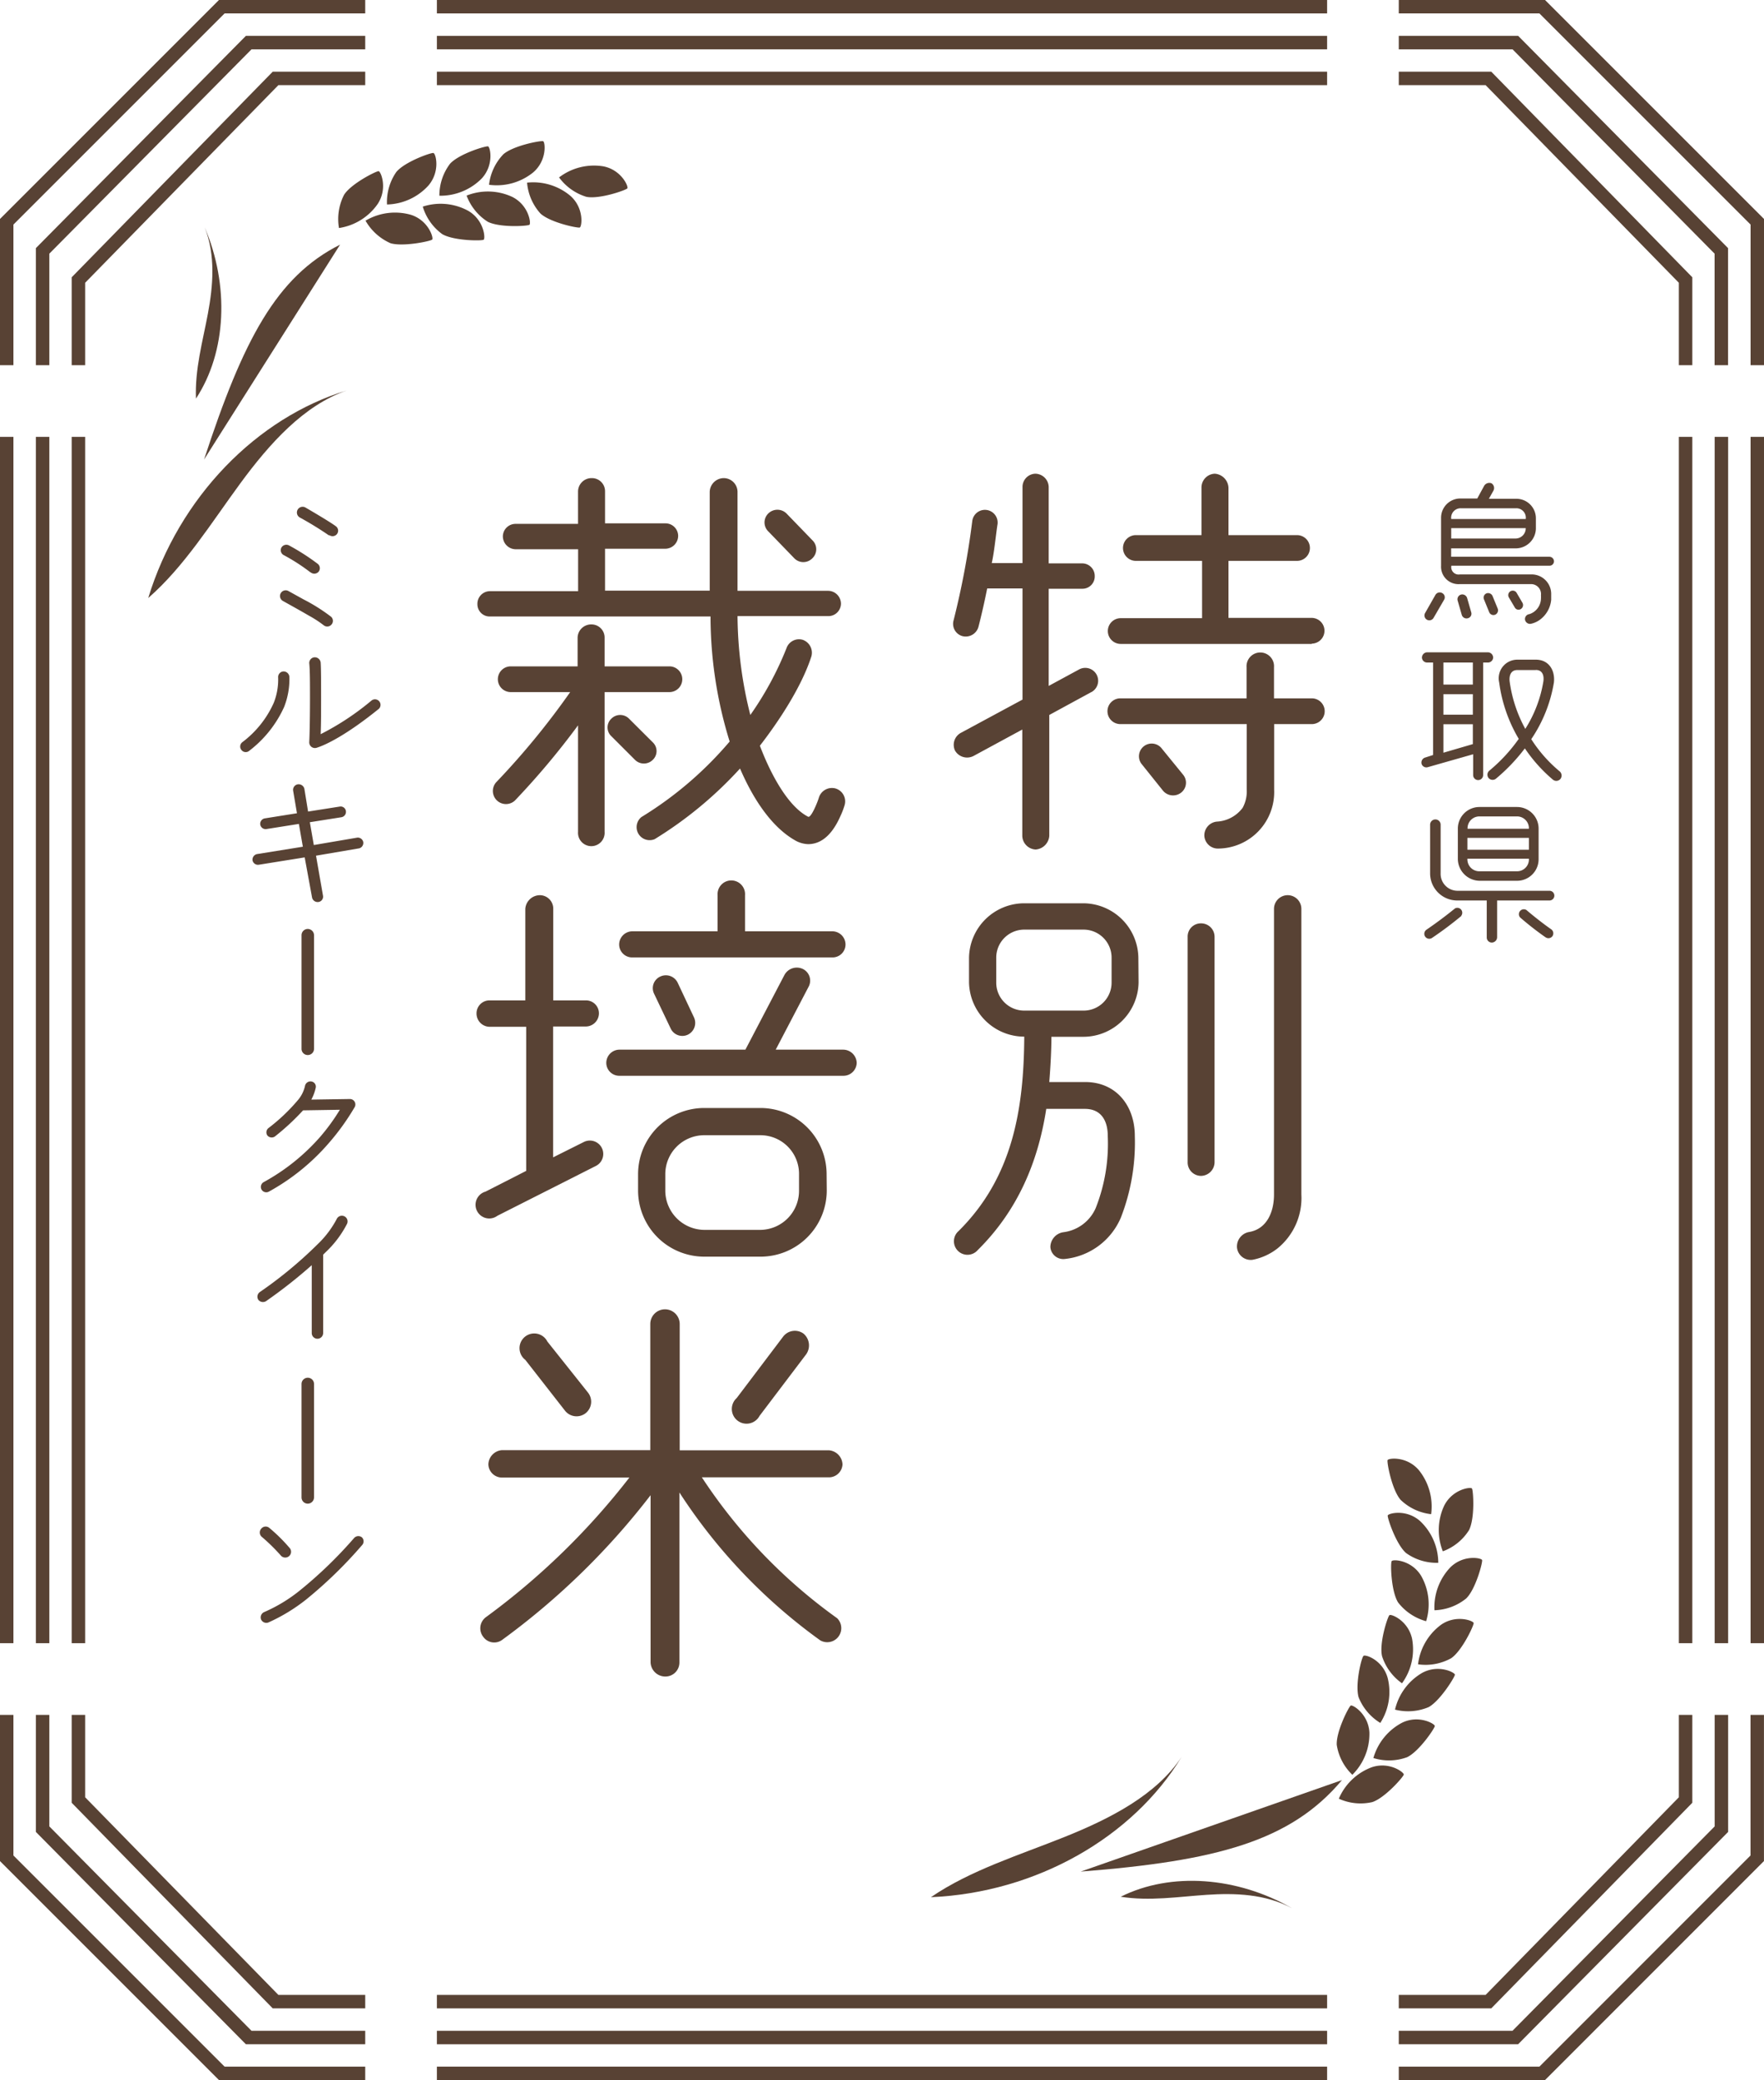 <svg xmlns="http://www.w3.org/2000/svg" width="239.8" height="282.78" viewBox="0 0 239.8 282.78"><defs><style>.cls-1{fill:none;stroke:#584234;stroke-miterlimit:10;stroke-width:1.83px;}.cls-2{fill:#584234;}</style></defs><g id="レイヤー_2" data-name="レイヤー 2"><g id="メイン"><path class="cls-1" d="M190.15.91h19.5l29.24,29.24v19.5"/><line class="cls-1" x1="59.39" y1="0.91" x2="180.41" y2="0.91"/><polyline class="cls-1" points="0.91 49.65 0.91 30.15 30.15 0.91 49.65 0.91"/><path class="cls-1" d="M.91,223.39v-164"/><path class="cls-1" d="M49.65,281.87H30.15L.91,252.63V233.14"/><line class="cls-1" x1="180.41" y1="281.87" x2="59.39" y2="281.87"/><polyline class="cls-1" points="238.88 233.14 238.88 252.63 209.65 281.87 190.15 281.87"/><line class="cls-1" x1="238.89" y1="59.39" x2="238.89" y2="223.39"/><path class="cls-1" d="M190.15,5.79H206l28,28.32V49.65"/><line class="cls-1" x1="59.39" y1="5.79" x2="180.41" y2="5.79"/><polyline class="cls-1" points="5.79 49.65 5.79 34.11 33.81 5.79 49.65 5.79"/><path class="cls-1" d="M5.79,223.39v-164"/><polyline class="cls-1" points="49.65 277 33.81 277 5.79 248.67 5.79 233.14"/><line class="cls-1" x1="180.41" y1="277" x2="59.39" y2="277"/><polyline class="cls-1" points="234.01 233.14 234.01 248.67 205.99 277 190.15 277"/><line class="cls-1" x1="234.01" y1="59.39" x2="234.01" y2="223.39"/><path class="cls-1" d="M190.15,10.66h12.19l26.8,27.41V49.65"/><line class="cls-1" x1="59.39" y1="10.66" x2="180.41" y2="10.66"/><polyline class="cls-1" points="10.66 49.65 10.66 38.07 37.46 10.66 49.65 10.66"/><path class="cls-1" d="M10.66,223.39v-164"/><path class="cls-1" d="M49.65,272.12H37.46l-26.8-27.41V233.14"/><line class="cls-1" x1="180.41" y1="272.12" x2="59.39" y2="272.12"/><polyline class="cls-1" points="229.14 233.14 229.14 244.71 202.34 272.12 190.15 272.12"/><path class="cls-1" d="M229.14,59.39v164"/><path class="cls-2" d="M196.14,210.9a7.85,7.85,0,0,1,.18-6.2c1.13-2.25,3.6-2.59,3.78-2.34s.43,4-.4,5.66A7.12,7.12,0,0,1,196.14,210.9Z"/><path class="cls-2" d="M195,218.91a7.89,7.89,0,0,1,2.15-5.82c1.79-1.78,4.24-1.3,4.33-1s-.88,4-2.18,5.23A7.18,7.18,0,0,1,195,218.91Z"/><path class="cls-2" d="M192.77,226.26a7.86,7.86,0,0,1,3.12-5.37c2.06-1.44,4.4-.55,4.44-.24s-1.55,3.74-3.05,4.78A7.19,7.19,0,0,1,192.77,226.26Z"/><path class="cls-2" d="M189.64,232.42a7.84,7.84,0,0,1,3.7-5c2.22-1.2,4.44-.05,4.44.25s-2,3.55-3.57,4.41A7.2,7.2,0,0,1,189.64,232.42Z"/><path class="cls-2" d="M186.7,239a7.86,7.86,0,0,1,3.92-4.81c2.27-1.09,4.44.16,4.43.46s-2.13,3.46-3.77,4.24A7.11,7.11,0,0,1,186.7,239Z"/><path class="cls-2" d="M182,244.53a7.85,7.85,0,0,1,4.49-4.28c2.39-.8,4.38.7,4.34,1s-2.54,3.16-4.27,3.74A7.12,7.12,0,0,1,182,244.53Z"/><path class="cls-2" d="M194.55,205.85a7.87,7.87,0,0,0-1.68-6c-1.64-1.91-4.12-1.63-4.24-1.35s.57,4,1.76,5.39A7.11,7.11,0,0,0,194.55,205.85Z"/><path class="cls-2" d="M195.52,212.46a7.83,7.83,0,0,0-2.48-5.68c-1.89-1.67-4.32-1.05-4.39-.75s1.12,3.9,2.49,5.1A7.11,7.11,0,0,0,195.52,212.46Z"/><path class="cls-2" d="M193.87,220.4a7.84,7.84,0,0,0-.68-6.17c-1.31-2.15-3.81-2.28-4-2s-.09,4.06.86,5.61A7.22,7.22,0,0,0,193.87,220.4Z"/><path class="cls-2" d="M190.59,228.84a7.86,7.86,0,0,0,1.37-6.05c-.53-2.47-2.84-3.41-3.08-3.21s-1.42,3.8-1,5.58A7.18,7.18,0,0,0,190.59,228.84Z"/><path class="cls-2" d="M187.64,234.23a7.81,7.81,0,0,0,1-6.12c-.68-2.43-3-3.22-3.28-3s-1.17,3.88-.67,5.63A7.21,7.21,0,0,0,187.64,234.23Z"/><path class="cls-2" d="M183.84,241.28a7.85,7.85,0,0,0,2.32-5.75c-.14-2.52-2.28-3.81-2.54-3.66s-2,3.53-1.9,5.35A7.14,7.14,0,0,0,183.84,241.28Z"/><path class="cls-2" d="M182.43,242c-7,8.34-17.12,11-35.52,12.44"/><path class="cls-2" d="M126.55,257.92c5.36-3.67,12-5.71,18.22-8.21s12.44-5.7,15.85-10.85C154,249.77,140.88,257.3,126.55,257.92Z"/><path class="cls-2" d="M152.35,257.86c3.93.62,7.79,0,11.66-.26s8-.13,11.63,1.82C168.21,255.15,159.18,254.44,152.35,257.86Z"/><path class="cls-2" d="M66.48,25.12a7.87,7.87,0,0,0,6-1.68c1.91-1.64,1.64-4.12,1.36-4.24s-4,.57-5.4,1.76A7.16,7.16,0,0,0,66.48,25.12Z"/><path class="cls-2" d="M59.73,26.61a7.9,7.9,0,0,0,5.75-2.34c1.71-1.85,1.16-4.28.87-4.37s-3.93,1-5.17,2.36A7.15,7.15,0,0,0,59.73,26.61Z"/><path class="cls-2" d="M52.61,27.8a7.85,7.85,0,0,0,5.64-2.59c1.63-1.93,1-4.34.67-4.41S55,22,53.87,23.39A7.14,7.14,0,0,0,52.61,27.8Z"/><path class="cls-2" d="M46.08,31a7.82,7.82,0,0,0,5.27-3.28c1.38-2.11.42-4.42.12-4.45s-3.7,1.67-4.69,3.2A7.24,7.24,0,0,0,46.08,31Z"/><path class="cls-2" d="M76,24.12a7.82,7.82,0,0,1,6-1.51c2.47.47,3.47,2.76,3.28,3s-3.77,1.5-5.56,1.15A7.21,7.21,0,0,1,76,24.12Z"/><path class="cls-2" d="M71.65,24.83a7.85,7.85,0,0,1,5.93,1.83c1.86,1.69,1.52,4.17,1.23,4.27s-4-.67-5.34-1.9A7.17,7.17,0,0,1,71.65,24.83Z"/><path class="cls-2" d="M63.43,26.59a7.84,7.84,0,0,1,6.21.18c2.25,1.13,2.58,3.61,2.33,3.79s-4,.42-5.66-.41A7.18,7.18,0,0,1,63.43,26.59Z"/><path class="cls-2" d="M57.47,28.09a7.82,7.82,0,0,1,6.18.57c2.18,1.27,2.35,3.76,2.1,3.93s-4.06.16-5.63-.76A7.19,7.19,0,0,1,57.47,28.09Z"/><path class="cls-2" d="M49.69,30a7.88,7.88,0,0,1,6.16-.8c2.4.76,3.12,3.15,2.9,3.37s-3.92,1-5.65.5A7.29,7.29,0,0,1,49.69,30Z"/><path class="cls-2" d="M46.23,33.26C37.59,37.6,33.07,46.18,27.74,62.47"/><path class="cls-2" d="M20.15,81.3c4.9-4.27,8.54-10.17,12.52-15.59S41.3,55.1,47.14,53.08C34.92,56.79,24.35,67.58,20.15,81.3Z"/><path class="cls-2" d="M26.64,54.19c-.16-4,.91-7.74,1.62-11.54s1.07-7.93-.44-11.76C31.18,38.76,30.83,47.81,26.64,54.19Z"/><path class="cls-2" d="M148.35,94.09l-5.71,3.11v16.43a2,2,0,0,1-1.86,1.86,1.91,1.91,0,0,1-1.81-1.86V99.18l-6.66,3.61a1.9,1.9,0,0,1-2.48-.74,1.85,1.85,0,0,1,.79-2.42L139,95.11V80h-4.8c-.34,1.69-.73,3.44-1.18,5.19a1.8,1.8,0,0,1-2.15,1.3,1.73,1.73,0,0,1-1.24-2.15,112.29,112.29,0,0,0,2.54-13.49,1.73,1.73,0,0,1,3.44.39c-.22,1.36-.45,3.84-.79,5.31H139V66.2a1.8,1.8,0,0,1,1.75-1.8,1.85,1.85,0,0,1,1.81,1.8V76.59h4.57a1.71,1.71,0,0,1,1.69,1.75,1.67,1.67,0,0,1-1.69,1.7h-4.57V93.25L146.71,91a1.75,1.75,0,1,1,1.64,3.1Zm30-6.55h-26a1.75,1.75,0,0,1,0-3.5h11.06V76.25h-9a1.75,1.75,0,0,1,0-3.5h8.92V66.32a1.88,1.88,0,0,1,1.8-1.92A2,2,0,0,1,167,66.32v6.43h9.32a1.75,1.75,0,0,1,0,3.5H167V84h11.3a1.75,1.75,0,0,1,0,3.5Zm0,10.9h-5.14v8.92a7.68,7.68,0,0,1-7.57,8,1.84,1.84,0,0,1-1.92-1.75,1.88,1.88,0,0,1,1.81-1.92,4.69,4.69,0,0,0,3.39-1.86,4.62,4.62,0,0,0,.56-2.49V98.44H152.3a1.75,1.75,0,0,1,0-3.5h17.16V90.71a1.87,1.87,0,1,1,3.73,0v4.23h5.14a1.75,1.75,0,0,1,0,3.5Zm-17.51,6.89a1.71,1.71,0,0,1-.28,2.43,1.78,1.78,0,0,1-2.48-.29l-2.94-3.67a1.73,1.73,0,0,1,2.71-2.14Z"/><path class="cls-2" d="M154.78,133.55a7.52,7.52,0,0,1-7.51,7.4h-4.34c0,1.86-.12,4-.29,6.15h4.86c4.29,0,6.77,3.28,6.77,7.34a28.16,28.16,0,0,1-1.91,11.12,9.31,9.31,0,0,1-7.57,5.59,1.76,1.76,0,0,1-2-1.63,2.06,2.06,0,0,1,1.75-2,5.55,5.55,0,0,0,4.41-3.28,23.79,23.79,0,0,0,1.64-9.82c0-2-.85-3.67-3.11-3.67h-5.25c-1.13,7.34-3.95,13.89-9.32,19.2a1.84,1.84,0,1,1-2.59-2.6c7.34-7.28,8.86-16.54,8.92-26.42a7.52,7.52,0,0,1-7.51-7.4v-3.33a7.52,7.52,0,0,1,7.51-7.4h8a7.52,7.52,0,0,1,7.51,7.4Zm-3.67-3.33a3.81,3.81,0,0,0-3.84-3.84h-8a3.81,3.81,0,0,0-3.84,3.84v3.33a3.8,3.8,0,0,0,3.84,3.84h8a3.8,3.8,0,0,0,3.84-3.84Zm14,27.78a1.88,1.88,0,0,1-1.86,1.86,1.83,1.83,0,0,1-1.8-1.86V127.34a1.79,1.79,0,0,1,1.8-1.81,1.83,1.83,0,0,1,1.86,1.81Zm11.8,4.4a8.82,8.82,0,0,1-3.27,7.34,7.92,7.92,0,0,1-3.39,1.53,1.88,1.88,0,0,1-2.09-1.64,2,2,0,0,1,1.7-2.15c2.43-.45,3.33-2.82,3.33-5.08V123.56a1.86,1.86,0,1,1,3.72,0Z"/><path class="cls-2" d="M114.26,110.92c-.79,1.8-2.14,3.84-4.4,3.84a3.81,3.81,0,0,1-1.87-.57c-2.82-1.64-5.36-5-7.39-9.71A53.68,53.68,0,0,1,89,114.08a1.77,1.77,0,0,1-1.81-3,49.69,49.69,0,0,0,12-10.27,57.53,57.53,0,0,1-2.6-17h-30a1.66,1.66,0,0,1-1.69-1.69,1.71,1.71,0,0,1,1.69-1.75h12v-5.7H70.11a1.76,1.76,0,0,1-1.75-1.75,1.72,1.72,0,0,1,1.75-1.7h8.47V66.82A1.83,1.83,0,0,1,80.44,65a1.78,1.78,0,0,1,1.81,1.8v4.35h8.19a1.72,1.72,0,0,1,1.75,1.7,1.76,1.76,0,0,1-1.75,1.75H82.25v5.7H96.48V66.88A1.92,1.92,0,0,1,98.4,65a1.88,1.88,0,0,1,1.86,1.86V80.32h12.31a1.76,1.76,0,0,1,1.75,1.75,1.71,1.71,0,0,1-1.75,1.69H100.26A56.07,56.07,0,0,0,102,97.2a43.7,43.7,0,0,0,4.92-9.09,1.8,1.8,0,0,1,2.2-1.13,1.86,1.86,0,0,1,1.18,2.26c-1.35,4.18-4.46,8.86-7,12.14,1.13,3,3.5,8.07,6.55,9.65.4.23,1.3-2,1.47-2.6a1.86,1.86,0,0,1,2.26-1.24,1.83,1.83,0,0,1,1.24,2.26A10.4,10.4,0,0,1,114.26,110.92ZM91,94.09H82.19v19a1.81,1.81,0,1,1-3.61,0V98.61A105.78,105.78,0,0,1,70,108.83a1.78,1.78,0,0,1-2.54-2.49A104.4,104.4,0,0,0,77.51,94.09H69.43a1.75,1.75,0,0,1,0-3.5h9.09V86.7a1.84,1.84,0,0,1,1.87-1.81,1.78,1.78,0,0,1,1.8,1.81v3.89H91a1.75,1.75,0,0,1,0,3.5Zm-4.68,9.21-3.22-3.22a1.63,1.63,0,0,1,0-2.37,1.69,1.69,0,0,1,2.42,0l3.22,3.21a1.64,1.64,0,0,1,0,2.38A1.71,1.71,0,0,1,86.32,103.3Zm24.16-29.81a1.69,1.69,0,0,1-.06,2.42,1.71,1.71,0,0,1-2.43,0l-3.55-3.67a1.7,1.7,0,0,1,0-2.43,1.76,1.76,0,0,1,2.48,0Z"/><path class="cls-2" d="M81,158.51l-13.38,6.77A1.86,1.86,0,1,1,66,162l5.53-2.82V139.59h-5a1.8,1.8,0,0,1-1.75-1.8A1.76,1.76,0,0,1,66.56,136h4.85V123.56a2,2,0,0,1,2-1.86,1.83,1.83,0,0,1,1.8,1.86V136h4.46a1.76,1.76,0,0,1,1.75,1.75,1.8,1.8,0,0,1-1.75,1.8H75.19v17.79l4.18-2.09A1.81,1.81,0,0,1,81,158.51Zm33.65-12.26H84.17a1.76,1.76,0,0,1-1.75-1.75,1.8,1.8,0,0,1,1.75-1.8h17.16l5.31-10.16a1.91,1.91,0,0,1,2.54-.79,1.76,1.76,0,0,1,.73,2.42l-4.46,8.53h9.21a1.85,1.85,0,0,1,1.8,1.8A1.8,1.8,0,0,1,114.66,146.25Zm-1.47-16.09H85.92a1.76,1.76,0,0,1-1.75-1.75,1.8,1.8,0,0,1,1.75-1.8H97.55V121.7a1.87,1.87,0,1,1,3.73,0v4.91h11.91a1.8,1.8,0,0,1,1.75,1.8A1.76,1.76,0,0,1,113.19,130.16Zm-.79,31.68a9,9,0,0,1-9,9H95.74a9,9,0,0,1-9-9v-2.21a9,9,0,0,1,9-9h7.63a9,9,0,0,1,9,9ZM94.33,138.29a1.78,1.78,0,0,1-.84,2.38,1.75,1.75,0,0,1-2.32-.85l-2.26-4.74a1.73,1.73,0,0,1,.85-2.32,1.78,1.78,0,0,1,2.37.85Zm14.29,21.34a5.25,5.25,0,0,0-5.25-5.3H95.74a5.3,5.3,0,0,0-5.3,5.3v2.21a5.35,5.35,0,0,0,5.3,5.36h7.63a5.31,5.31,0,0,0,5.25-5.36Z"/><path class="cls-2" d="M112.74,200.84H95.41A72.29,72.29,0,0,0,113.81,220,1.91,1.91,0,0,1,111.5,223a74.83,74.83,0,0,1-19.14-20.1V226a1.9,1.9,0,0,1-1.92,1.92,2,2,0,0,1-2-1.92V203.27a99,99,0,0,1-20.15,19.65,1.83,1.83,0,0,1-2.6-.4,1.88,1.88,0,0,1,.34-2.65,97.31,97.31,0,0,0,19.53-19H68.19a1.85,1.85,0,0,1-1.8-1.8,2,2,0,0,1,1.8-1.92H88.4V180a2,2,0,0,1,2-2,2,2,0,0,1,2,2v17.17h20.33a2,2,0,0,1,1.8,1.92A1.85,1.85,0,0,1,112.74,200.84Zm-32.8-11.51a2,2,0,0,1-.29,2.76,2,2,0,0,1-2.82-.28l-5.42-6.94a2,2,0,1,1,3-2.49Zm23.31,3.16a2,2,0,1,1-3.1-2.43l6.32-8.36a2,2,0,0,1,2.77-.39,2.1,2.1,0,0,1,.34,2.82Z"/><path class="cls-2" d="M194.88,84a.66.66,0,1,1-1.15-.66l1.4-2.46a.68.68,0,0,1,.93-.25.65.65,0,0,1,.25.91Zm15.76-7.09H197.3a1,1,0,0,0,1.16,1.18h9.76a2.66,2.66,0,0,1,2.65,2.75c0,.14,0,.56,0,.7a3.8,3.8,0,0,1-1.53,2.71,3.15,3.15,0,0,1-1.27.56.69.69,0,0,1-.76-.58.67.67,0,0,1,.6-.74,2.28,2.28,0,0,0,1.57-2.11,4.1,4.1,0,0,0,0-.48,1.35,1.35,0,0,0-1.26-1.49h-9.8a2.37,2.37,0,0,1-2.52-2.48V70.44a2.62,2.62,0,0,1,2.69-2.67h2.23l.93-1.71a.82.82,0,0,1,1-.36.76.76,0,0,1,.27,1l-.62,1.11h3.66a2.65,2.65,0,0,1,2.73,2.67v1.41a2.75,2.75,0,0,1-2.73,2.66h-8.79v1.14h13.36a.63.63,0,0,1,.62.64A.61.61,0,0,1,210.64,76.91Zm-3.23-6.35a1.28,1.28,0,0,0-1.34-1.46h-7.44a1.29,1.29,0,0,0-1.35,1.46ZM197.28,71.8v1.41h8.79a1.39,1.39,0,0,0,1.34-1.41ZM200,83.24a.63.63,0,0,1-.43.8.67.67,0,0,1-.85-.43l-.56-1.94a.66.66,0,0,1,.43-.83.69.69,0,0,1,.85.45Zm3.6-.5a.65.65,0,0,1-.35.83.62.62,0,0,1-.81-.35l-.7-1.72a.62.62,0,0,1,.33-.83.66.66,0,0,1,.83.36Zm3.37-.78a.63.63,0,0,1-.23.84.58.58,0,0,1-.81-.2l-.82-1.39a.61.61,0,1,1,1.07-.6Z"/><path class="cls-2" d="M202.22,90.07h-.6v15.3a.68.68,0,1,1-1.36,0v-2.83l-6.18,1.76a.68.68,0,0,1-.83-.46.71.71,0,0,1,.48-.85l1.09-.35V90.07H194a.7.7,0,0,1-.7-.68.73.73,0,0,1,.7-.71h8.27a.73.73,0,0,1,.71.71A.71.71,0,0,1,202.22,90.07Zm-2,3v-3h-4v3Zm0,4.09V94.37h-4v2.79Zm0,4V98.46h-4v3.87ZM211.11,106a20.72,20.72,0,0,1-3.82-4.26,24.81,24.81,0,0,1-3.93,4.12.72.72,0,0,1-1-.09.72.72,0,0,1,.1-1,22.14,22.14,0,0,0,4-4.32,20.27,20.27,0,0,1-2.66-7.67,2.53,2.53,0,0,1,2.48-3.1h2.5c1.78,0,2.64,1.46,2.46,3.1a19.32,19.32,0,0,1-3.08,7.71,18.91,18.91,0,0,0,3.89,4.4.75.75,0,0,1,.08,1A.73.73,0,0,1,211.11,106Zm-2.33-14.91h-2.5c-.89,0-1.14.73-1.06,1.53a18.57,18.57,0,0,0,2.13,6.47,17.26,17.26,0,0,0,2.46-6.47C209.92,91.81,209.67,91.08,208.78,91.08Z"/><path class="cls-2" d="M198.67,124.51a48.89,48.89,0,0,1-4,3,.67.67,0,0,1-.75-1.12c1.33-.91,2.63-1.88,3.87-2.89a.67.67,0,0,1,.85,1Zm12-2.09h-7.15v5a.74.74,0,0,1-.71.72.69.69,0,0,1-.7-.72v-5h-4a3.69,3.69,0,0,1-3.7-3.7v-6.63a.72.72,0,0,1,.72-.69.71.71,0,0,1,.71.69v6.63a2.3,2.3,0,0,0,2.27,2.38h12.53a.66.66,0,0,1,0,1.32Zm-1.51-5.62a2.93,2.93,0,0,1-2.91,2.94h-5.13a3,3,0,0,1-2.94-2.94v-4.16a2.94,2.94,0,0,1,2.94-2.93h5.1a2.94,2.94,0,0,1,2.94,2.93Zm-1.32-4.13a1.61,1.61,0,0,0-1.62-1.68h-5.1a1.61,1.61,0,0,0-1.62,1.68Zm0,2.85v-1.61h-8.36v1.61Zm-8.36,1.22a1.62,1.62,0,0,0,1.62,1.71h5.13a1.61,1.61,0,0,0,1.61-1.71Zm10.63,10.69a41.67,41.67,0,0,1-3.47-2.71.67.67,0,0,1,.87-1c.95.82,2.46,2,3.37,2.62a.68.68,0,0,1,.16.93A.67.67,0,0,1,210.12,127.43Z"/><path class="cls-2" d="M44,85a15.12,15.12,0,0,0-2-1.3c-1.16-.68-2.36-1.34-3.54-2a.77.77,0,1,1,.75-1.35l2.06,1.14A24.64,24.64,0,0,1,45,83.84a.75.75,0,0,1,.06,1.07A.76.76,0,0,1,44,85Zm-1.8-7.19a26.28,26.28,0,0,0-3.66-2.36.76.76,0,0,1-.29-1,.78.78,0,0,1,1.06-.29,30.31,30.31,0,0,1,3.89,2.5.76.76,0,0,1,.1,1.08A.79.79,0,0,1,42.19,77.78Zm2.55-5a45.15,45.15,0,0,0-4-2.46A.76.76,0,1,1,41.53,69c1,.58,3.41,2,4.12,2.54a.74.74,0,0,1,.16,1.06A.76.76,0,0,1,44.74,72.73Z"/><path class="cls-2" d="M38.62,96.12a15.54,15.54,0,0,1-4.74,5.95.73.73,0,0,1-1.05-.1.74.74,0,0,1,.1-1.06,13.66,13.66,0,0,0,4.28-5.35,8.62,8.62,0,0,0,.6-3.52.76.76,0,0,1,.75-.76.79.79,0,0,1,.78.76A10.35,10.35,0,0,1,38.62,96.12Zm12.86.26c-4.3,3.48-7.14,4.88-8.44,5.28a.77.77,0,0,1-1-.77c.06-1.18.1-3.68.1-6,0-1.93,0-3.79-.1-4.72a.77.77,0,0,1,.7-.81.8.8,0,0,1,.85.71c.06.87.06,2.87.06,4.82,0,1.75,0,3.59-.06,4.92a36.14,36.14,0,0,0,6.91-4.57.75.75,0,0,1,.95,1.17Z"/><path class="cls-2" d="M48.83,115.33l-5.87,1,.95,5.44a.73.73,0,0,1-.72.86.77.77,0,0,1-.77-.62l-1-5.45-6.24,1a.75.75,0,0,1-.85-.6.77.77,0,0,1,.62-.85l6.22-1-.54-3.1-4.42.7a.74.74,0,0,1-.83-.6.75.75,0,0,1,.6-.85l4.39-.7-.52-3.06a.76.76,0,0,1,.62-.87.8.8,0,0,1,.91.62l.5,3.08,4.32-.68a.72.72,0,0,1,.82.6.74.74,0,0,1-.6.85l-4.3.68.54,3.1,5.87-1a.75.75,0,0,1,.85.6A.76.76,0,0,1,48.83,115.33Z"/><path class="cls-2" d="M42.69,142.59a.85.85,0,0,1-.87.84.84.84,0,0,1-.83-.86V127.16a.85.85,0,0,1,.83-.87.86.86,0,0,1,.87.85Z"/><path class="cls-2" d="M44.63,155.48A29.52,29.52,0,0,1,36.55,162a.74.74,0,0,1-1-.29.75.75,0,0,1,.29-1,28.14,28.14,0,0,0,7.67-6.14,27.22,27.22,0,0,0,2.69-3.7l-5,.08a32.23,32.23,0,0,1-3.84,3.56.77.77,0,0,1-1-.13.74.74,0,0,1,.11-1,25.12,25.12,0,0,0,4-3.79,4.45,4.45,0,0,0,1-2,.76.76,0,0,1,.89-.56.71.71,0,0,1,.56.85,6.11,6.11,0,0,1-.6,1.61l5.23-.08a.74.74,0,0,1,.66,1.11A32.18,32.18,0,0,1,44.63,155.48Z"/><path class="cls-2" d="M44.24,170.26l-.31.31v10.65a.78.78,0,0,1-.78.78.77.77,0,0,1-.77-.78V172a67,67,0,0,1-6.2,4.88.8.8,0,0,1-1.06-.17.78.78,0,0,1,.19-1.05,57,57,0,0,0,7.86-6.5,13.36,13.36,0,0,0,2.6-3.43.77.77,0,1,1,1.41.64A14.13,14.13,0,0,1,44.24,170.26Z"/><path class="cls-2" d="M42.69,203.57a.86.86,0,0,1-.87.85.85.85,0,0,1-.83-.87v-15.4a.85.85,0,1,1,1.7,0Z"/><path class="cls-2" d="M39.24,211.6a.8.8,0,0,1-1.1-.17,25.61,25.61,0,0,0-2.6-2.54.79.79,0,0,1,0-1.1.77.77,0,0,1,1.09-.06,22.82,22.82,0,0,1,2.79,2.77A.79.79,0,0,1,39.24,211.6Zm2.38,5.85a24.14,24.14,0,0,1-5.13,3.12.78.78,0,0,1-1-.41.79.79,0,0,1,.42-1,20.91,20.91,0,0,0,4.79-2.89,58.38,58.38,0,0,0,7.43-7.17A.78.78,0,0,1,49.2,209a.76.76,0,0,1,0,1.08A59.65,59.65,0,0,1,41.62,217.45Z"/></g></g></svg>